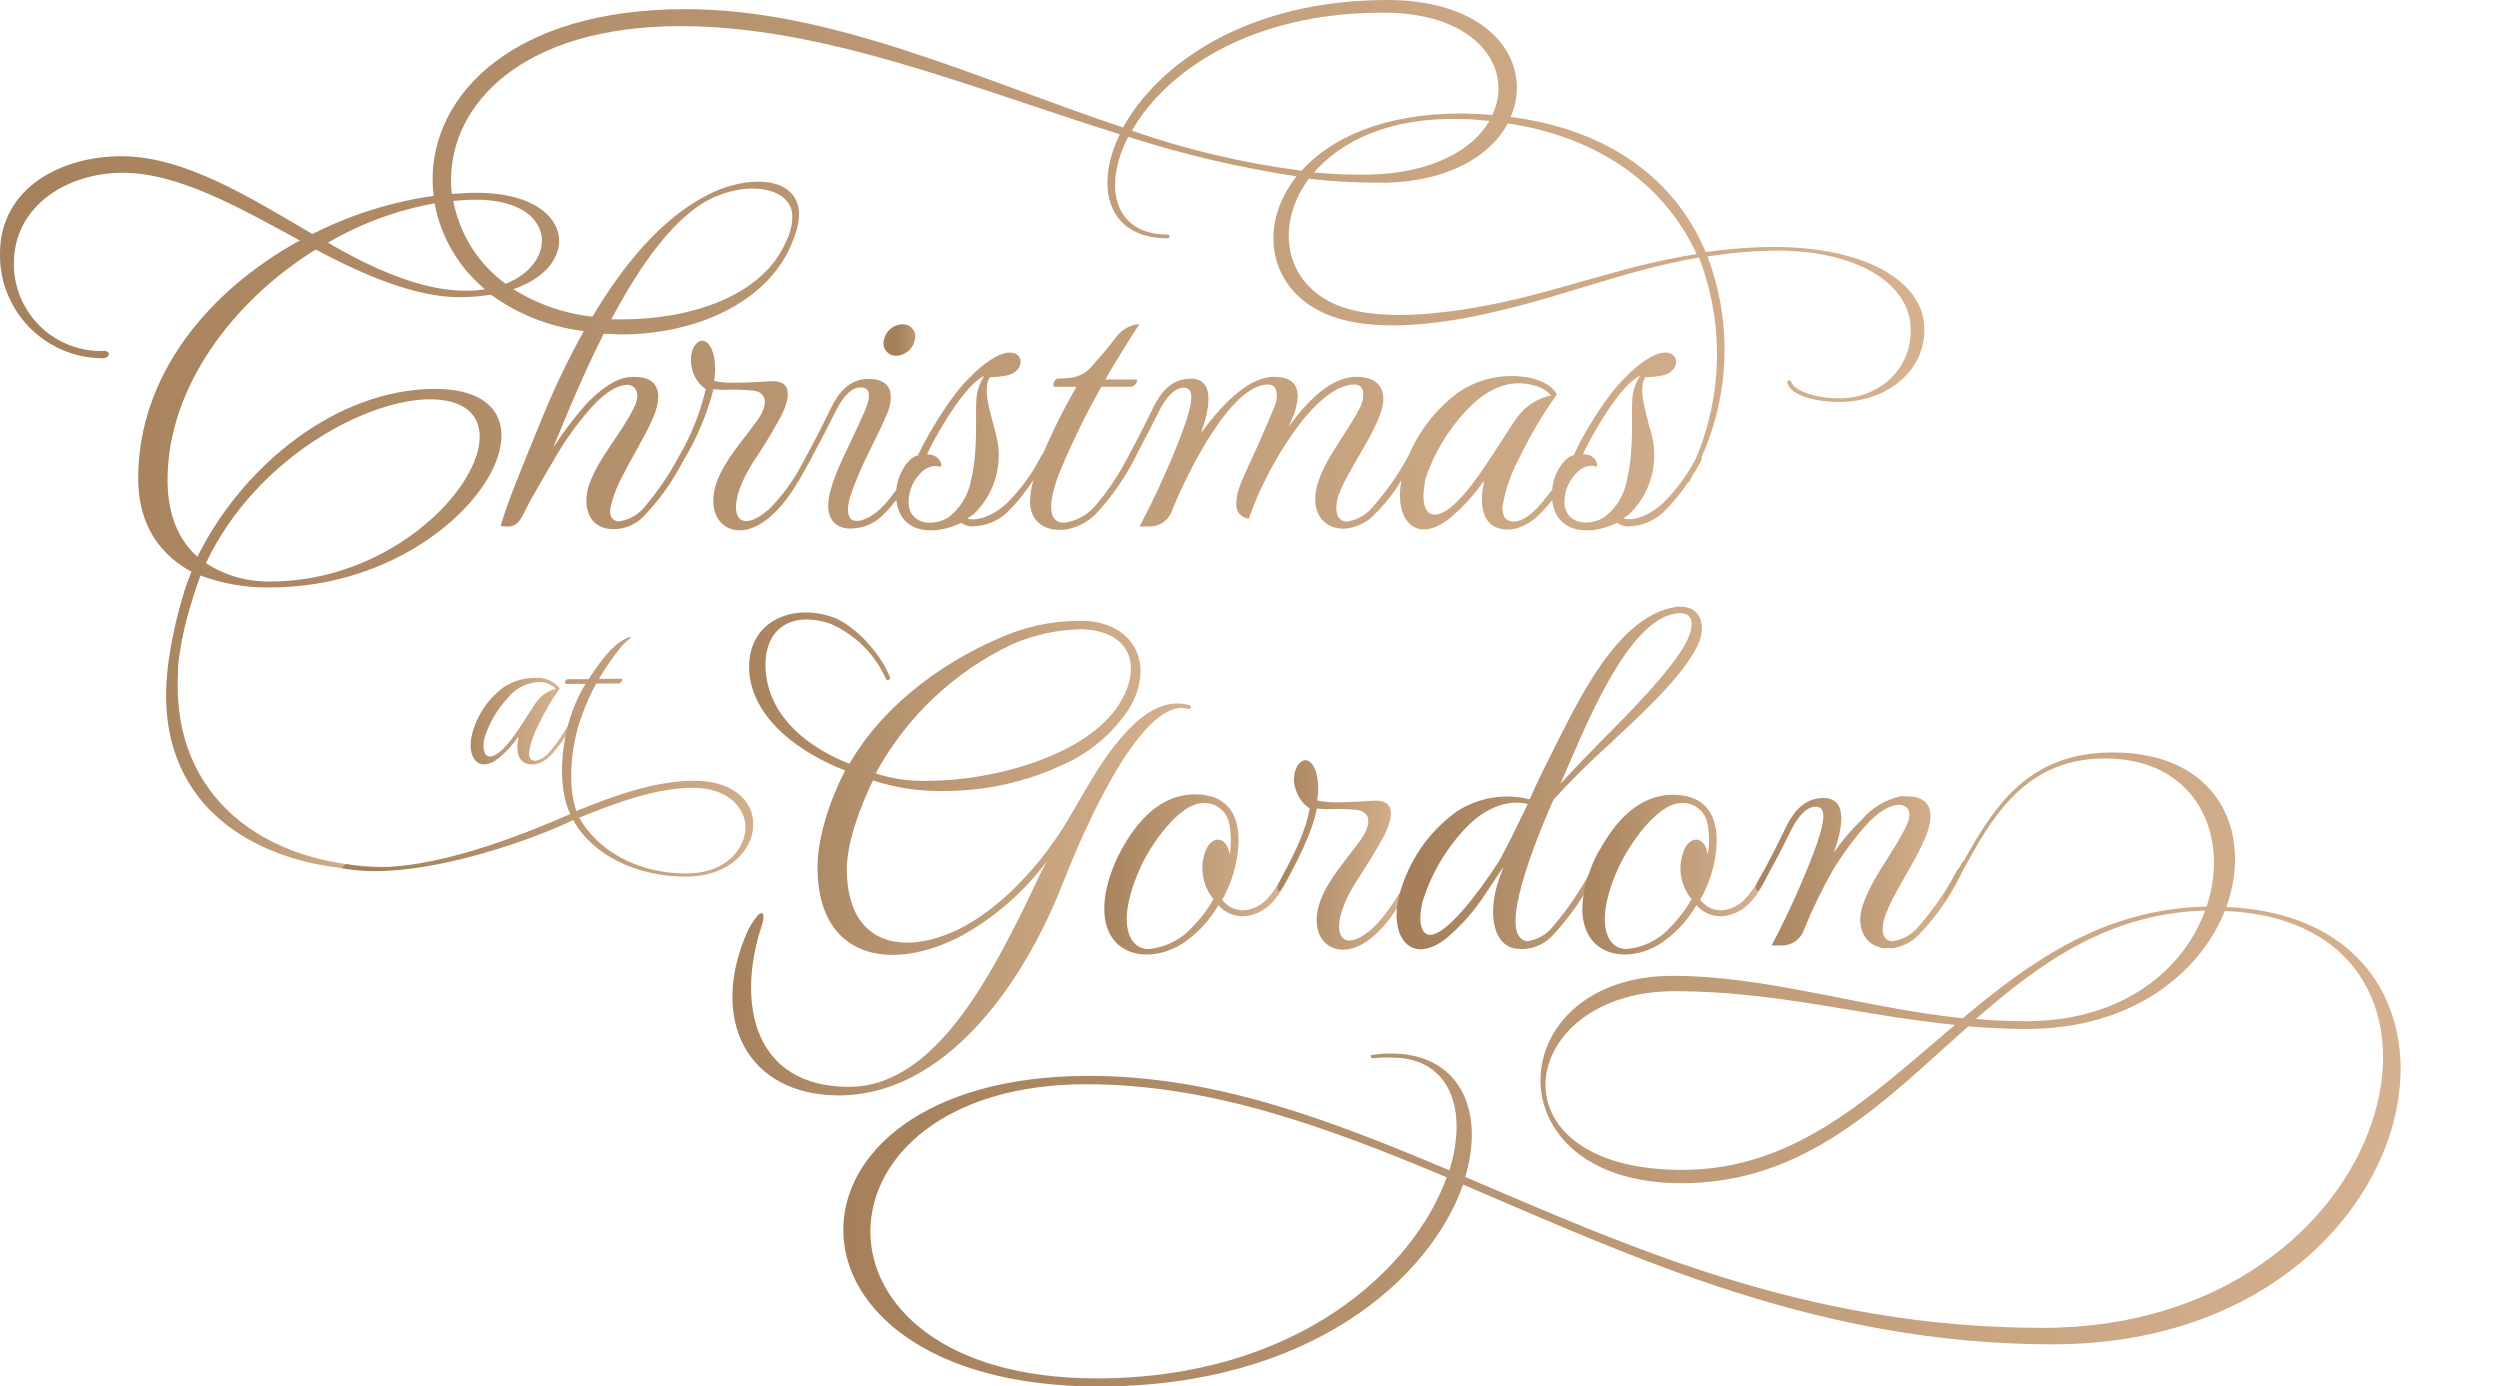 <svg id="Layer_1" data-name="Layer 1" xmlns="http://www.w3.org/2000/svg" xmlns:xlink="http://www.w3.org/1999/xlink" viewBox="0 0 286.93 159.08"><defs><style>.cls-1{fill:none;}.cls-2{clip-path:url(#clip-path);}.cls-3{fill:url(#linear-gradient);}.cls-4{clip-path:url(#clip-path-2);}.cls-5{fill:url(#linear-gradient-2);}.cls-6{clip-path:url(#clip-path-3);}.cls-7{fill:url(#linear-gradient-3);}.cls-8{clip-path:url(#clip-path-4);}.cls-9{fill:url(#linear-gradient-4);}.cls-10{clip-path:url(#clip-path-5);}.cls-11{fill:url(#linear-gradient-5);}.cls-12{clip-path:url(#clip-path-6);}.cls-13{fill:url(#linear-gradient-6);}.cls-14{clip-path:url(#clip-path-7);}.cls-15{fill:url(#linear-gradient-7);}.cls-16{clip-path:url(#clip-path-8);}.cls-17{fill:url(#linear-gradient-8);}.cls-18{clip-path:url(#clip-path-9);}.cls-19{fill:url(#linear-gradient-9);}.cls-20{clip-path:url(#clip-path-10);}.cls-21{fill:url(#linear-gradient-10);}.cls-22{clip-path:url(#clip-path-11);}.cls-23{fill:url(#linear-gradient-11);}.cls-24{clip-path:url(#clip-path-12);}.cls-25{fill:url(#linear-gradient-12);}</style><clipPath id="clip-path"><path class="cls-1" d="M23.53,62.6c-2,3.32-3.53,8.31-4.25,13.81l-.08.76c-1.61,16.1,11.38,23.08,25.42,22.7l-.27-.37c-14.13-.08-24.69-8.16-23.92-22.2l0-.76c.27-2.87,1.4-8.41,3-11.53.3-.57.35-2.51.12-2.51,0,0-.07,0-.1.1"/></clipPath><linearGradient id="linear-gradient" x1="-619.05" y1="-144.77" x2="-617.97" y2="-144.77" gradientTransform="matrix(23.6, 0, 0, -23.6, 14626.26, -3334.76)" gradientUnits="userSpaceOnUse"><stop offset="0" stop-color="#a5805b"/><stop offset="1" stop-color="#d6b18f"/></linearGradient><clipPath id="clip-path-2"><path class="cls-1" d="M100.51,88.75A34.75,34.75,0,0,1,116.05,74a20.72,20.72,0,0,1,8.09-1.78c5.65.16,7.08,4.31,4.23,8.72-3.72,5.74-14.29,8.69-21.92,8.68a17.46,17.46,0,0,1-5.94-.85M86,77.24c.53,5.47,6,9.25,11,11.19-1.74,3.37-3.22,7.73-3.17,11.3.11,10.35,8.46,11.87,16.44,7.72a30.79,30.79,0,0,0,9.89-8.61c-1,1.84-1.8,3.68-2.7,5.51-4.44,8.94-10.67,20.39-20,20.39-11,0-13-9.62-10-18.6.37-1.16.11-1.68-.48-1.1a10.41,10.41,0,0,0-1.11,1.68c-4.59,10.14-.21,19,10.42,19,12,0,21-12.4,25.64-24.22s10.31-21.44,14.48-20.13c.27.11.37-.36.16-.42-2.43-.73-5,.37-7.77,3.58-2.54,2.89-4.18,6.14-6.13,9.4-3.12,5.31-7.88,10.4-12.74,12.77-6.29,3-12.58,1.79-12.74-6.68-.06-3.25,1.53-7.35,3-10.45a24.64,24.64,0,0,0,8.4,1.21,32,32,0,0,0,13.38-3,17.61,17.61,0,0,0,7.66-6.51c2.86-4.84.74-9.56-4.86-10a22.46,22.46,0,0,0-8.88,1.47c-6.93,2.74-14.27,7.78-18.4,14.92-4.65-1.83-9-5.2-9.57-10.29s2.81-7.41,7.51-5.73a12.46,12.46,0,0,1,6.24,6.25c.1.32.63.11.47-.16-.9-2.46-3.91-5.93-6.5-6.88a9.51,9.51,0,0,0-3.17-.56c-3.8,0-6.87,2.54-6.45,7"/></clipPath><linearGradient id="linear-gradient-2" x1="-633.07" y1="-138.75" x2="-631.99" y2="-138.75" gradientTransform="matrix(48.59, 0, 0, -48.59, 30843.78, -6643.77)" xlink:href="#linear-gradient"/><clipPath id="clip-path-3"><path class="cls-1" d="M131,99.31c1-2.15,4.23-7.09,7.08-7.15a2.9,2.9,0,0,1,3,2.37,10,10,0,0,1,.05,3.57c-.32-2.36-2.33-2.26-2.91,0a5.56,5.56,0,0,0,1.06,5.1,15.56,15.56,0,0,1-2.43,3.2,7.67,7.67,0,0,1-5,2.52h-.05c-2.35,0-3.78-3.25-.79-9.61m-2.33-1.73a17.32,17.32,0,0,0-1.64,4.25c-1.69,7.46,4.13,9.2,8.51,6.57a13.09,13.09,0,0,0,4.29-4.52,3.64,3.64,0,0,0,3.7,1.16c2.22-.53,3.38-2.42,4.33-4.31.69-1.37.05-1.47-.42-.58-.9,1.63-2.06,3.78-4,4.2a2.88,2.88,0,0,1-3.17-1.1v0A14.47,14.47,0,0,0,142,98.26c.59-3.78-.42-7.09-4.86-7.09-3.91,0-6.61,3-8.46,6.41"/></clipPath><linearGradient id="linear-gradient-3" x1="-613.35" y1="-147.52" x2="-612.26" y2="-147.52" gradientTransform="matrix(19.79, 0, 0, -19.79, 12263.31, -2817.92)" xlink:href="#linear-gradient"/><clipPath id="clip-path-4"><path class="cls-1" d="M148.67,90.43a3.92,3.92,0,0,0,1.64,2.36c-.53,3-2.06,5.73-3.55,8.57-.26.47-.15,1.42.38.58,1.58-2.63,3.54-6.52,4-9.15a11.6,11.6,0,0,0,1.85.07,19.74,19.74,0,0,1,2.7.09c2,.27,1.43,2.1.53,3.36-1.69,2.37-3.81,4.63-4.71,7.15-1.64,4.68,2.12,7.36,6,4.1,2.27-1.89,3.7-4.73,4.92-6.94.31-.58.05-1.36-.27-.84-.95,1.74-2.7,5-4.65,6.78-3.91,3.47-5.39,0-1.69-5.62.95-1.47,1.69-2.63,2.64-4.31.9-1.52,2.49-4.94-.84-4.73-1.86.11-5.29.37-6.45-.05a7.56,7.56,0,0,0-.11-3.21c-.33-1-.79-1.39-1.23-1.39-.85,0-1.62,1.49-1.2,3.18"/></clipPath><linearGradient id="linear-gradient-4" x1="-601.94" y1="-152.24" x2="-600.86" y2="-152.24" gradientTransform="matrix(14.76, 0, 0, -14.76, 9029.77, -2147.64)" xlink:href="#linear-gradient"/><clipPath id="clip-path-5"><path class="cls-1" d="M163.31,103.36A21.31,21.31,0,0,1,168,95.27c2-2.21,4.7-3.63,7.34-3-1,2.1-2.75,5.72-3.43,6.78-2.43,3.73-5.92,8.24-7.77,8.24-1.33,0-1.27-2.31-.85-3.88m29.08-33c1.85-.27,2.32,1,1.16,3.31-1.64,3.15-6.61,8.19-9.57,11.14-2.06,2.1-3.22,3.31-4.86,5.09,2.59-5.83,7.5-18.75,13.27-19.54m-.06-.74c-6.66,1-11.2,10.88-13.74,15.82-.74,1.47-2.22,4.41-3,6.25a10.58,10.58,0,0,0-8.41,1.42,17.2,17.2,0,0,0-6.56,9.61c-1.21,4.63,1.27,8.25,5.5,4.84a23,23,0,0,0,4.44-5.1l2-3-.53,1.53c-1.16,3.31-.85,7.14,1.69,7.78a4.8,4.8,0,0,0,4.65-1.63,28.6,28.6,0,0,0,4.66-6.73c.31-.58-.11-1-.43-.52a34.08,34.08,0,0,1-4.23,6.25,4.63,4.63,0,0,1-3.06,1.84c-3.07-.37-.37-8.57,3-16.24a88,88,0,0,1,6.34-6.3c3.28-3.1,8.57-7.78,10.31-11.62.93-2.14.19-4.24-2-4.24-.17,0-.35,0-.55,0"/></clipPath><linearGradient id="linear-gradient-5" x1="-626.13" y1="-141.71" x2="-625.05" y2="-141.71" gradientTransform="matrix(32.32, 0, 0, -32.32, 20399.79, -4490.51)" xlink:href="#linear-gradient"/><clipPath id="clip-path-6"><path class="cls-1" d="M185.89,99.31c1-2.15,4.22-7.09,7.08-7.15a2.89,2.89,0,0,1,3,2.37A9.55,9.55,0,0,1,196,98.1c-.31-2.36-2.32-2.26-2.9,0a5.53,5.53,0,0,0,1.05,5.1,14.88,14.88,0,0,1-2.43,3.2,7.63,7.63,0,0,1-5,2.52h-.06c-2.34,0-3.77-3.25-.78-9.61m-2.33-1.73a16.93,16.93,0,0,0-1.64,4.25c-1.69,7.46,4.12,9.2,8.51,6.57a13.07,13.07,0,0,0,4.28-4.52,3.65,3.65,0,0,0,3.7,1.16c2.22-.53,3.39-2.42,4.34-4.31.68-1.37.05-1.47-.43-.58-.89,1.63-2.06,3.78-4,4.2a2.87,2.87,0,0,1-3.17-1.1v0a14.69,14.69,0,0,0,1.74-4.94c.58-3.78-.42-7.09-4.86-7.09-3.92,0-6.61,3-8.46,6.41"/></clipPath><linearGradient id="linear-gradient-6" x1="-613.13" y1="-147.52" x2="-612.05" y2="-147.52" gradientTransform="matrix(19.79, 0, 0, -19.79, 12314.07, -2817.93)" xlink:href="#linear-gradient"/><clipPath id="clip-path-7"><path class="cls-1" d="M218.18,91.38a8.16,8.16,0,0,0-4.49,2.68,26.2,26.2,0,0,0-3.22,3.78c.84-2.31,1.85-6.25-1.17-6.25-2.16,0-3.38,1.47-4.28,3.25-.37.79-2,4.1-3.33,6.47-.37.63-.05,1.42.42.52,1.11-2,2-3.57,3.23-6.09.47-1,1.58-3.16,3.06-3.16s.85,2.32-.21,5.21a96.81,96.81,0,0,1-4.86,10.72h.16c.26,0,.58,0,.9,0a2.68,2.68,0,0,0,2.69-1.89,58.88,58.88,0,0,1,3.39-6.94A39.42,39.42,0,0,1,213.9,95c1.75-2,3.12-2.63,4.07-2.63s1.64.79.8,2.47c-1.43,3-4,6-5,9.14-.84,2.58.37,4.89,3,4.89a5.22,5.22,0,0,0,3.59-1.73,26.14,26.14,0,0,0,4.6-6.57c.32-.58,0-1.26-.32-.74a32.08,32.08,0,0,1-4.28,6.31,4.81,4.81,0,0,1-3.12,1.89c-1.48,0-1.27-1.89-.84-3a19.22,19.22,0,0,1,1.11-2.41c1.06-2,2.53-4.26,3.43-6.41,1.19-2.75.81-4.82-2.1-4.82-.2,0-.42,0-.65,0"/></clipPath><linearGradient id="linear-gradient-7" x1="-616.07" y1="-146.23" x2="-614.99" y2="-146.23" gradientTransform="matrix(21.75, 0, 0, -21.75, 13599.6, -3079.98)" xlink:href="#linear-gradient"/><clipPath id="clip-path-8"><path class="cls-1" d="M124.68,124.44c14.25,0,27.53,4.87,41.36,10.68-3.76,10.46-17.08,23.08-40.22,23.08-35,0-33.75-33.76-1.14-33.76m67.5-10.68c11.63,0,21.24,2.77,32.19,3.87-9.47,8-18.23,16.64-31.3,16.64-22.5,0-19-20.51-.89-20.51m34.6,3.19c7.36-6.43,15.23-12.14,26.31-12.44-2.45,6.69-9.35,12.7-20.6,12.7-1.9,0-3.8-.09-5.71-.26M225.3,98.84l-1.9,3.32c-.3.54-.64,2.06.21.71l2.16-3.82c3.47-6.48,7.53-12,15.82-12,10.53,0,14.38,8.87,11.67,17-11.76.25-20.13,6.22-28,12.82C213.5,115.61,202.84,112,192,112c-19.75,0-21.1,23.8,1,23.8,14.38,0,23.3-9.5,32.9-18,2.16.17,4.4.3,6.69.3,12.13,0,19.92-6.43,22.75-13.54,31.6,1.22,20.3,47.84-20.89,47.84-27,0-47.37-9.25-66.28-17.32,2.28-7.65-.64-14.17-8.54-14.17a13,13,0,0,0-2.12.17c-.34,0-.21.42.13.38a11.89,11.89,0,0,1,2.11-.08c6.6,0,8.8,5.88,6.6,12.94-13.83-5.84-26.94-10.84-41.41-10.84-37.6,0-37.85,35.65,1.14,35.65,24.41,0,38.11-12.49,41.84-23.17,19.75,8.41,40.81,18.33,67.67,18.33,25.85,0,39.83-17.2,39.93-31.47v-.29c-.07-9.65-6.53-17.89-20-18.43,3.09-8.54-.89-17.74-13-17.74-9.22,0-13.28,5.42-17.17,12.53"/></clipPath><linearGradient id="linear-gradient-8" x1="-642.55" y1="-134.91" x2="-641.47" y2="-134.91" gradientTransform="matrix(165.03, 0, 0, -165.03, 106135.27, -22141.25)" xlink:href="#linear-gradient"/><clipPath id="clip-path-9"><path class="cls-1" d="M101.45,39a1.45,1.45,0,0,0,1.48,1.84A2.29,2.29,0,0,0,105,39a1.41,1.41,0,0,0-1.48-1.78A2.24,2.24,0,0,0,101.45,39"/></clipPath><linearGradient id="linear-gradient-9" x1="-453.73" y1="-216.32" x2="-452.64" y2="-216.32" gradientTransform="matrix(3.39, 0, 0, -3.39, 1641.29, -695.14)" xlink:href="#linear-gradient"/><clipPath id="clip-path-10"><path class="cls-1" d="M23.63,64.63c5.82-12.24,18.71-18.91,25.9-18.8,13.38.26.59,20.91-18.5,20.91a13.14,13.14,0,0,1-7.4-2.11m139.88-9.4a21.29,21.29,0,0,1,4.76-8.09c1.69-1.84,3.81-3.15,6-3.15,1.43,0,3.12.47,3.76,1.47-.16,0-.27,0-.38,0-2.69.84-3.54,2.36-5,4.67-1.37,2-5.34,8.94-8,8.94-1.38,0-1.48-2.16-1.06-3.89m-50.64-12a5.39,5.39,0,0,0-.9,3c-.11,1.57.21,5.56-.58,8.82a6.9,6.9,0,0,1-2.59,4.36c-1.8,1.16-4.65.84-4.6-1.84a4.67,4.67,0,0,1,1.64-3.46,2.11,2.11,0,0,1,2.06-.48c.21-.36-.27-1.47-1.59-1.42,1.06-2.36,4.49-8.19,6.56-9m75.28,0a5.39,5.39,0,0,0-.9,3c-.11,1.57.21,5.56-.58,8.82a6.9,6.9,0,0,1-2.59,4.36c-1.8,1.16-4.66.84-4.6-1.84a4.67,4.67,0,0,1,1.64-3.46,2.11,2.11,0,0,1,2.06-.48c.21-.36-.27-1.47-1.59-1.42,1.06-2.36,4.49-8.19,6.56-9M37.64,27.85a37.62,37.62,0,0,1,12.24-4.51,16.74,16.74,0,0,0,5.79,9.86,14.09,14.09,0,0,1-2.22.17C48.58,33.37,43,31,37.64,27.85M52,23.06c.88-.08,1.75-.14,2.62-.14,9.22,0,9.61,7.21,3.41,9.65a15.22,15.22,0,0,1-6-9.51m18.2,13.46c3.09-5.8,7.17-11.85,11.7-13.87s8.84-.85,9,2a6.25,6.25,0,0,1-.68,3c-2.71,6.43-11.15,9-18.8,9-.44,0-.85,0-1.27,0m88.7-15.67c7.44-.14,12.22-3.14,14.18-6.82,11,1.67,18.21,7.48,21.67,15-8.58,1.35-15.48,4.2-23.6,5.8-4.82.93-13.07,2.19-18.1-.13-5.74-2.67-6.62-9.21-2.8-14.32a64.81,64.81,0,0,0,7.47.45h1.18m-8.08-1.15c3.11-3.62,8.72-6.36,16.78-6.15,1.16,0,2.28.11,3.37.22-1.91,3.27-6.49,6-13.81,6.16H156c-1.73,0-3.45-.09-5.17-.24m-99.06.86C51.75,12,59.87,3,78.14,3c16.5,0,33.5,7.15,50.38,12.41-3,6.22-1.27,11.94,5.45,11.94a.22.22,0,1,0,0-.43c-6,0-7.49-5.38-4.48-11.22a123.78,123.78,0,0,0,19.32,4.54c-4.5,5.64-3.24,13,3.43,15.82,5.54,2.35,13.87,1,19.2-.25C179.52,34,186.58,31,195,29.56a30.85,30.85,0,0,1-.33,23,19.83,19.83,0,0,1-3.73,5.11c-1.38,1.36-3.39,2.2-4.6,1.83L187,59a9.33,9.33,0,0,0,2.85-7.25c0-2.15-2.22-6.73-1-8.46a9.87,9.87,0,0,0,2.22-.26c1.9-.63,1.69-2.89-.37-2.52-1.54.26-3.6,2.2-4.07,2.73-2.28,2.1-5.13,6.93-6,9-.85.16-1.59,1.16-2.12,2.37a5.64,5.64,0,0,0-.36,1.58c-.46.62-.93,1.23-1.43,1.78-.74.84-1.85,1.89-3,1.89s-1.33-1-1.27-1.78a18.24,18.24,0,0,1,1.95-5.57,49.23,49.23,0,0,1,4.29-7.25c-.69-1.32-2.75-2.1-5.18-2.1a10.84,10.84,0,0,0-6,1.78,17.45,17.45,0,0,0-5.78,7.22,30.57,30.57,0,0,1-4,5.81,4.77,4.77,0,0,1-3.12,1.89c-1.48,0-1.37-1.89-1-3a18.18,18.18,0,0,1,1.16-2.42c1.38-2.63,4-6.36,4-8.67,0-1.52-1-2.52-3.07-2.52-2.54,0-5.07,2-7.77,5.68l.37-.9a6.57,6.57,0,0,0,.64-2.57c0-1.37-.8-2.21-2.7-2.21-2.86,0-5.76,2.89-8.41,6.46.85-2.31,1.85-6.25-1.16-6.25-2.17,0-3.38,1.47-4.28,3.26-.36.75-1.88,3.83-3.17,6.17A29.13,29.13,0,0,1,125.76,58a5.84,5.84,0,0,1-3.59,2c-3,0-.74-5.36-.32-6.36a92.12,92.12,0,0,1,4.55-9.25h3.44c.37,0,.95-.84.52-.84h-3.48c.42-.84,3.22-5.41,3.91-6.36a3.7,3.7,0,0,0-2.59,1.37,49.73,49.73,0,0,1-3.28,3.89c-.74.63-1.53,1-3.49,1-.42,0-.74.89-.37.94h2.49c-1.11,1.9-2.17,4-2.7,5.15-.36.77-.77,1.65-1.16,2.57a.4.4,0,0,0-.16.16,20.6,20.6,0,0,1-3.91,5.42c-1.38,1.36-3.39,2.2-4.6,1.83l.74-.52a9.3,9.3,0,0,0,2.85-7.25c0-2.15-2.22-6.73-1-8.46a9.87,9.87,0,0,0,2.22-.26c1.9-.63,1.69-2.89-.37-2.52-1.54.26-3.6,2.2-4.07,2.73-2.25,2.07-5,6.8-6,8.94,0,0,0,.07-.05.1-.84.16-1.58,1.16-2.1,2.36a5.38,5.38,0,0,0-.37,1.59c-.46.62-.93,1.22-1.43,1.77-1,1.1-2.49,2-3.49,1.74-.64-.22-.85-1.21-.37-2.74,1.16-3.57,2.8-6.14,4.23-9.51.69-1.68.9-4-2.12-4-2.16,0-3.38,1.47-4.28,3.26-.37.79-2,4.1-3.33,6.46l0,0a21.48,21.48,0,0,1-3.78,5.2c-3.92,3.47-5.4.06-1.7-5.62,1-1.47,1.7-2.63,2.65-4.31.9-1.52,2.48-4.93-.85-4.72-1.85.1-5.29.36-6.45-.06a7.49,7.49,0,0,0-.1-3.2c-1-2.89-3.07-.79-2.44,1.78A4,4,0,0,0,81,44.67a27.84,27.84,0,0,1-3.17,7.87A31.12,31.12,0,0,1,74.12,58a4.64,4.64,0,0,1-3.07,1.84c-.63,0-1.16-.47-1-1.52a14.44,14.44,0,0,1,1.48-3.84c1-2,2.43-4.26,3.38-6.41,1.27-2.94.79-5.1-2.75-4.78-1.53.16-3.22,1.37-4.81,3a42.43,42.43,0,0,0-3.86,5.09c.85-2.05,1.32-3.26,2.64-6.3.82-1.88,1.89-4.26,3.16-6.77.68,0,1.37.07,2.08.07,8.45,0,16.92-3.66,19.62-10.72.21-.55,1.37-3.17.2-5-1.66-2.63-6.5-2.1-9.94-.31C75.9,25.06,71.51,30.44,68,36.34a21.16,21.16,0,0,1-9.07-3.15c8.13-2.8,6.86-11.06-4.16-11.06-1,0-1.93.05-2.91.13a13.86,13.86,0,0,1-.11-1.7M129.91,15c3.85-6.73,13.58-13.67,29.14-13.54,10.59.07,14.73,6.48,12.23,11.74-1.18-.1-2.39-.16-3.65-.17-8.84,0-14.88,2.82-18.25,6.56A97,97,0,0,1,129.91,15M159.18,0c-16.24,0-26.39,7.52-30.28,14.63C112.19,9.08,95.52,1.05,78.65,1.05c-19.88,0-29,9.88-29,19.51a17.67,17.67,0,0,0,.12,1.92,44.48,44.48,0,0,0-13.91,4.38c-7.19-4.21-14.69-8.93-21.94-8.93C7.19,17.93,0,21.45,0,29.12a11.82,11.82,0,0,0,11.74,12c.89,0,1-.84.26-.84a10,10,0,0,1-10.41-10c0-6.83,6.34-10.45,12.47-10.45,6.4,0,13.43,4,20.35,7.77C24,33.32,15.86,43,15.86,54.91c0,4.37,1.69,8.31,6.13,10.72a21,21,0,0,0-1.61,6.06L20.7,74A64.56,64.56,0,0,1,23,66.05a21.7,21.7,0,0,0,8,1.37c23.1,0,36.42-23.85,17.66-22.75-11.16.68-21.25,9.56-26,19.23-2.54-2.26-3.43-5.47-3.43-8.83,0-10.56,7.45-20.49,17-26.43,5.65,3,11.52,5.47,16.49,5.47a22.25,22.25,0,0,0,3.63-.29A22.64,22.64,0,0,0,67,38a95.26,95.26,0,0,0-4.75,9.9C59.9,53.65,58.1,58,57.46,60.38c.69,0,1.75.47,2.6-1.37.74-1.52,2.16-3.94,3.38-6a35.14,35.14,0,0,1,4.07-5.83c1.43-1.68,3-2.94,4.39-3,.9-.1,1.74.84.9,2.53-1.43,3-4,5.67-5.13,8.77-.69,1.84-.58,4.52,1.8,5.15A4.81,4.81,0,0,0,74.12,59a26.25,26.25,0,0,0,4.23-6,30.84,30.84,0,0,0,3.54-8.33,11.79,11.79,0,0,0,1.84.06,19.63,19.63,0,0,1,2.7.1c2,.26,1.43,2.1.53,3.36-1.69,2.36-3.8,4.62-4.7,7.14-1.64,4.68,2.11,7.36,6,4.1,2.27-1.89,3.7-4.73,4.91-6.93a.77.77,0,0,0,.07-.16c.78-1.43,1.5-2.8,2.47-4.73.47-1,1.58-3.15,3.06-3.15s1,1.68.22,3.31c-1.43,3.26-3,6-3.65,8.46-.85,2.94.32,4.25,1.85,4.41A5.18,5.18,0,0,0,101.45,59a18,18,0,0,0,1.43-1.62,4.36,4.36,0,0,0,.37,1.46c.84,1.74,2.53,2.16,4.33,2a8.94,8.94,0,0,0,2.75-.84,2,2,0,0,0,1.16.42,6,6,0,0,0,4.13-1.63,21.49,21.49,0,0,0,3-3.74,9,9,0,0,0-.4,2.74c.16,2.42,2.06,3.2,4,3A6.35,6.35,0,0,0,125.76,59a28.4,28.4,0,0,0,4.66-6.73,1.28,1.28,0,0,0,.09-.22c.71-1.32,1.39-2.62,2.29-4.4.47-1,1.58-3.15,3.06-3.15s.85,2.31-.21,5.2a97,97,0,0,1-4.86,10.72c.42,0,.74,0,1.05,0a2.7,2.7,0,0,0,2.7-1.89c1.9-4.62,6.77-14.4,11-14.4.63,0,1,.42,1,1.21a3.44,3.44,0,0,1-.26,1.32c-3.17,7.72-4.39,9-4.39,11.24a1.57,1.57,0,0,0,1.43,1.63c2-5.83,7.61-15.4,12.15-15.4.75,0,1,.53,1,1.11a3.31,3.31,0,0,1-.32,1.42c-1.48,3-4.17,6-5,9.14-.69,2.62.42,4.88,3.07,4.88A5.22,5.22,0,0,0,157.8,59a20,20,0,0,0,3.06-3.89c-.9,4.36,1.54,7.59,5.61,4.31a22.12,22.12,0,0,0,3.86-4.26,1,1,0,0,0-.05.37c-.42,1.95-.32,4.47,1.69,5.1a3.75,3.75,0,0,0,2.43-.11A6.37,6.37,0,0,0,176.73,59a18.09,18.09,0,0,0,1.43-1.61,4.48,4.48,0,0,0,.36,1.45c.85,1.74,2.54,2.16,4.34,2a8.94,8.94,0,0,0,2.75-.84,2,2,0,0,0,1.16.42,6,6,0,0,0,4.13-1.63,20.49,20.49,0,0,0,2.77-3.34.6.6,0,0,0,.27-.28c.12-.21.22-.42.33-.63.34-.52.64-1,.91-1.53a.93.93,0,0,0,.12-.57,30.1,30.1,0,0,0,.67-23,53.74,53.74,0,0,1,7.53-.68c10.07-.08,15.23,4,15.73,8.2.6,4.84-3.08,8.62-7.86,8.75-2.84.08-5.46-.85-5.76-1.85-.08-.34-.67-.21-.46.12.38,1.43,3.38,2.23,6.43,2.15,5.5-.21,9.85-4.08,9.22-9.21-.55-4.58-6.51-8.66-17.72-8.58a58.51,58.51,0,0,0-7.32.59c-3.33-8-10.72-14-22.38-15.51C176,7.39,171.46,0,159.18,0Z"/></clipPath><linearGradient id="linear-gradient-10" x1="-643.34" y1="-134.58" x2="-642.26" y2="-134.58" gradientTransform="matrix(203.93, 0, 0, -203.93, 131194.22, -27407.27)" xlink:href="#linear-gradient"/><clipPath id="clip-path-11"><path class="cls-1" d="M55.62,84.65a12.09,12.09,0,0,1,2.7-4.59,4.86,4.86,0,0,1,3.39-1.78,2.65,2.65,0,0,1,2.12.83c-.09,0-.15,0-.21,0-1.53.48-2,1.34-2.84,2.65-.78,1.16-3,5.06-4.56,5.06-.78,0-.84-1.22-.6-2.2m2.31-5.84a9.74,9.74,0,0,0-3.74,5.45c-.69,2.62.71,4.68,3.11,2.74a12.74,12.74,0,0,0,2.19-2.41.51.51,0,0,0,0,.21c-.24,1.1-.18,2.53,1,2.88a2.11,2.11,0,0,0,1.37-.06,3.48,3.48,0,0,0,1.32-.86A15.24,15.24,0,0,0,65.75,83c.18-.33-.06-.59-.24-.3a19.62,19.62,0,0,1-2.4,3.55,2.69,2.69,0,0,1-1.68,1.07c-.62,0-.74-.57-.71-1a10.35,10.35,0,0,1,1.1-3.16A28,28,0,0,1,64.25,79a3.3,3.3,0,0,0-2.93-1.19,6.2,6.2,0,0,0-3.39,1"/></clipPath><linearGradient id="linear-gradient-11" x1="-586.8" y1="-159.29" x2="-585.71" y2="-159.29" gradientTransform="matrix(10.9, 0, 0, -10.9, 6447.86, -1652.3)" xlink:href="#linear-gradient"/><clipPath id="clip-path-12"><path class="cls-1" d="M66.47,93.85c4.22-1.7,8.8-3.43,13.09-3.43,4.07,0,6,2.39,6,4.53s-1.89,5.3-6.86,5.3c-5.48,0-10.09-2.59-12.22-6.4m5.66-20.69c-1.29.44-2.7,1.87-4.58,4.79h-2.4c-.24,0-.42.51-.21.54h2.25a18.61,18.61,0,0,0-1.53,3.21c-1.5,4.2-1.53,9.14-.21,11.73-3.57,1.52-14,6.1-22.14,6.1a18,18,0,0,1-3.65-.37l-.42.49a20.75,20.75,0,0,0,3.86.33c7.49,0,17.5-3.39,22.68-5.86,2.19,4,7.25,6.49,12.91,6.49,5.15,0,7.76-3.19,7.76-6s-2.46-5-6.77-5c-4.55,0-9.35,1.76-13.54,3.48-1.08-3.09-.57-7.65.57-10.8a25.43,25.43,0,0,1,1.71-3.84H71c.24,0,.6-.54.33-.54H68.74c.87-1.46,2.58-4,3.45-4.53.34-.2.25-.28.09-.28a.39.39,0,0,0-.15,0"/></clipPath><linearGradient id="linear-gradient-12" x1="-631.61" y1="-139.65" x2="-630.53" y2="-139.65" gradientTransform="matrix(43.58, 0, 0, -43.58, 27567.84, -5999.76)" xlink:href="#linear-gradient"/></defs><title>CAG</title><g class="cls-2"><rect class="cls-3" x="17.59" y="62.5" width="27.03" height="37.75"/></g><g class="cls-4"><rect class="cls-5" x="81.27" y="69.94" width="55.51" height="55.8"/></g><g class="cls-6"><rect class="cls-7" x="125.3" y="91.17" width="23.21" height="19.86"/></g><g class="cls-8"><rect class="cls-9" x="146.5" y="87.25" width="16.28" height="23.57"/></g><g class="cls-10"><rect class="cls-11" x="159.4" y="69.53" width="36.46" height="41.39"/></g><g class="cls-12"><rect class="cls-13" x="180.23" y="91.17" width="23.21" height="19.86"/></g><g class="cls-14"><rect class="cls-15" x="201.32" y="91.34" width="23.95" height="17.47"/></g><g class="cls-16"><rect class="cls-17" x="87.08" y="86.31" width="199.85" height="72.77"/></g><g class="cls-18"><rect class="cls-19" x="101.24" y="37.21" width="4.02" height="3.62"/></g><g class="cls-20"><rect class="cls-21" width="221.43" height="73.98"/></g><g class="cls-22"><rect class="cls-23" x="53.5" y="77.8" width="12.43" height="11.14"/></g><g class="cls-24"><rect class="cls-25" x="39.24" y="73.14" width="47.2" height="27.47"/></g></svg>